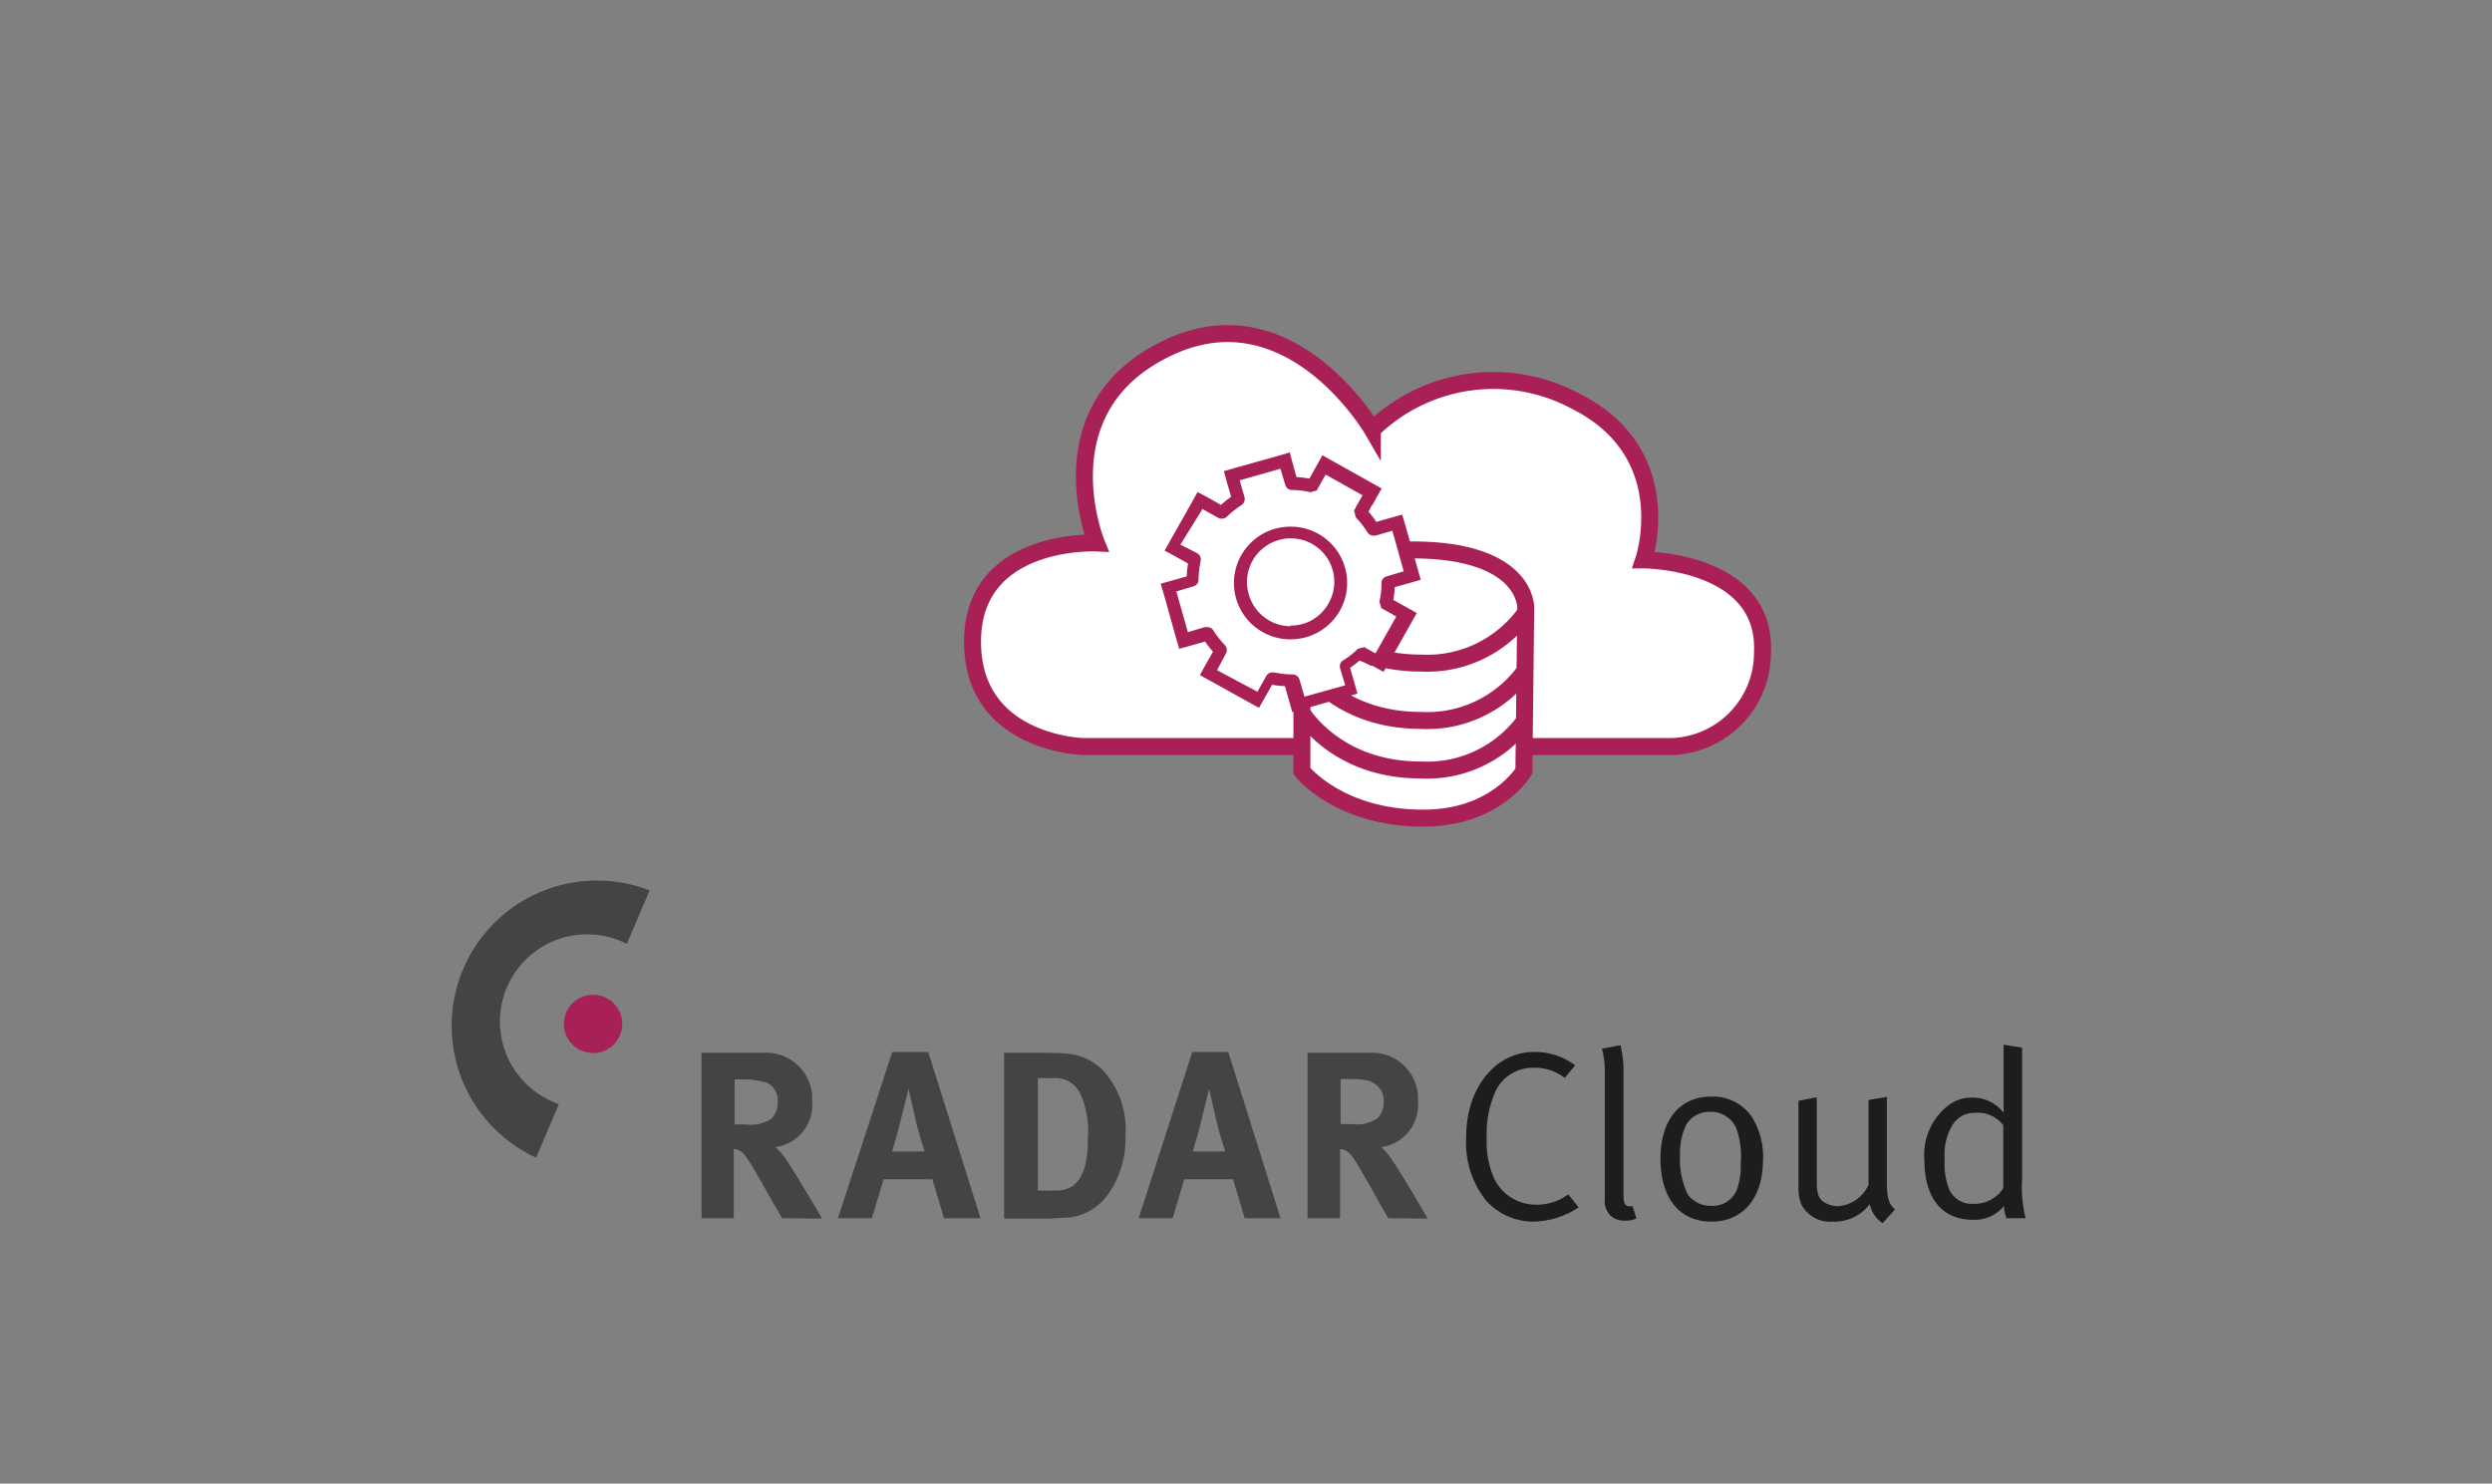 <svg id="logo-radar-cloud" xmlns="http://www.w3.org/2000/svg" viewBox="0 0 146.85 87.44"><rect x="0" y="0" width="146.85" height="87.44" fill="#808080" stroke="none"/><defs><style>.cls-1{isolation:isolate;}.cls-2{fill:#1d1d1b;}.cls-3{fill:#444345;}.cls-4{fill:#a72156;}.cls-5,.cls-7{fill:#fff;}.cls-5,.cls-6{stroke:#a82055;stroke-miterlimit:10;}.cls-6{fill:none;}.cls-8{fill:#a82055;}</style></defs><g class="cls-1"><path class="cls-2" d="M90.35,72a3.74,3.74,0,0,1-2.8-1.27A5.48,5.48,0,0,1,86.4,67c0-2.86,1.71-5,4-5a3.92,3.92,0,0,1,2.42.79l-.61.74a2.91,2.91,0,0,0-1.83-.6,2.44,2.44,0,0,0-2.36,1.65,6.21,6.21,0,0,0-.41,2.55,5.15,5.15,0,0,0,.31,2A2.71,2.71,0,0,0,90.54,71a3,3,0,0,0,1.87-.61l.62.77A5,5,0,0,1,90.35,72Z"/><path class="cls-2" d="M95.73,71.94a1.16,1.16,0,0,1-.83-.3,1.21,1.21,0,0,1-.33-1v-7.4a5.3,5.3,0,0,0-.17-1.43l1.09-.21a6.17,6.17,0,0,1,.18,1.66V70.4c0,.54.09.7.4.7l.14,0,.22.71A1.36,1.36,0,0,1,95.73,71.94Z"/><path class="cls-2" d="M100.85,72c-1.91,0-3-1.42-3-3.71s1.14-3.66,3-3.66a2.77,2.77,0,0,1,2.4,1.22,4.47,4.47,0,0,1,.64,2.59C103.85,70.75,102.61,72,100.85,72Zm1.43-5.58a1.61,1.61,0,0,0-1.48-.89,1.59,1.59,0,0,0-1.43.75A4,4,0,0,0,99,68.08a4.89,4.89,0,0,0,.44,2.29,1.65,1.65,0,0,0,1.41.7,1.53,1.53,0,0,0,1.52-1,4.28,4.28,0,0,0,.21-1.52A4.84,4.84,0,0,0,102.28,66.4Z"/><path class="cls-2" d="M110.94,72.09a1.8,1.8,0,0,1-.76-1.12A2.59,2.59,0,0,1,108,72a1.9,1.9,0,0,1-1.84-1,2.46,2.46,0,0,1-.18-1V64.88l1.08-.21v5c0,.66.1.95.42,1.18a1.57,1.57,0,0,0,.85.24,2.15,2.15,0,0,0,1.78-1.26v-5l1.08-.18v5.08c0,.89.13,1.24.48,1.56Z"/><path class="cls-2" d="M118.24,71.8a2.42,2.42,0,0,1-.15-.72,2.21,2.21,0,0,1-1.85.81c-1.81,0-2.84-1.3-2.84-3.53a3.68,3.68,0,0,1,1.44-3.23,2.19,2.19,0,0,1,1.34-.44,2.31,2.31,0,0,1,1.89.89c0-.11,0-.63,0-1.08V61.57l1.09.18v7.79a7.22,7.22,0,0,0,.21,2.26Zm-.19-5.48a1.89,1.89,0,0,0-1.7-.73,1.47,1.47,0,0,0-1.3.73,3.35,3.35,0,0,0-.45,2,4,4,0,0,0,.28,1.82,1.46,1.46,0,0,0,1.4.81,2,2,0,0,0,1.35-.45,1.43,1.43,0,0,0,.42-.5Z"/></g><g id="f43dcaaf-4ca4-47ff-a196-efcf0e797d27"><g id="fdca37e5-78c9-4f4b-9689-3830d53921b6"><path class="cls-3" d="M46.09,71.8c-.38-.65-.54-.92-.92-1.6-1-1.76-1.27-2.24-1.62-2.4a1,1,0,0,0-.31-.08V71.8h-1.9V62.05H45a2.71,2.71,0,0,1,2.86,2.55v.32a2.51,2.51,0,0,1-2.18,2.69,2.27,2.27,0,0,1,.41.41c.56.7,2.35,3.8,2.35,3.8Zm-1-8A3.8,3.8,0,0,0,44,63.62h-.71v2.65h.66a2.16,2.16,0,0,0,1.5-.33,1.32,1.32,0,0,0,.38-1A1.14,1.14,0,0,0,45.06,63.76Z"/><path class="cls-3" d="M55.63,71.8l-.69-2.3H52.07l-.69,2.3h-2l3.2-9.8h2.12l3.08,9.8Zm-1.7-5.9-.39-1.73s-.28,1.15-.47,1.89-.31,1.16-.5,1.81h1.92S54.14,66.84,53.93,65.9Z"/><path class="cls-3" d="M65.32,70.36A3.32,3.32,0,0,1,63,71.76c-.37,0-.83.06-1.41.06H59.17V62.05h2c.57,0,1.31,0,1.71.05a3.37,3.37,0,0,1,2.13,1A5.17,5.17,0,0,1,66.32,67,5.6,5.6,0,0,1,65.32,70.36Zm-1.71-6a1.63,1.63,0,0,0-1.55-.82h-.9v6.63h1.07c1.29,0,1.88-1,1.88-3.07a5.51,5.51,0,0,0-.49-2.74Z"/><path class="cls-3" d="M73.35,71.8l-.69-2.3H69.79l-.69,2.3h-2L70.26,62h2.12l3.08,9.8Zm-1.71-5.9c-.09-.45-.39-1.73-.39-1.73l-.46,1.89c-.18.73-.31,1.16-.5,1.81H72.2S71.86,66.84,71.64,65.9Z"/><path class="cls-3" d="M81.81,71.8c-.38-.65-.53-.92-.91-1.6-1-1.76-1.27-2.24-1.62-2.4a1,1,0,0,0-.31-.08V71.8H77.05V62.05h3.64a2.71,2.71,0,0,1,2.87,2.54v.33a2.51,2.51,0,0,1-2.18,2.69,2.21,2.21,0,0,1,.4.41c.57.7,2.35,3.8,2.35,3.8Zm-1-8.06a3.76,3.76,0,0,0-1.11-.14H79v2.65h.66a2.18,2.18,0,0,0,1.5-.33,1.32,1.32,0,0,0,.38-1,1.16,1.16,0,0,0-.77-1.16Z"/></g></g><g id="e1607227-b817-4fa3-a1b8-ece8d14da26d"><g id="ba2ec90b-b0d0-48b8-979b-80746aab9eba"><path class="cls-3" d="M32.93,65.09l-1.34,3.14a8.56,8.56,0,0,1,6.69-15.75l-1.34,3.15a5.14,5.14,0,1,0-4.39,9.29l.4.17"/><path class="cls-4" d="M34.94,62.07a1.72,1.72,0,1,0-1.71-1.72h0a1.71,1.71,0,0,0,1.71,1.71"/></g></g><path class="cls-5" d="M98.48,44,63.82,44s-6.56-.16-6.51-6.25S64.61,32,64.61,32s-3.27-8,4.26-11.52c7.21-3.39,12,4.84,12,4.84A10.23,10.23,0,0,1,92.8,23.62C99,26.7,96.86,33,96.86,33s7.27,0,7,5.48A5.53,5.53,0,0,1,98.48,44Z"/><path class="cls-5" d="M76.72,35.8s-.06-3.42,6.6-3.39,6.59,3.39,6.59,3.39l-.11,9.65s-1.63,2.77-5.92,2.77c-5,0-7.16-2.77-7.16-2.77Z"/><path class="cls-6" d="M76.72,35.7s2,3.38,7,3.38a7.13,7.13,0,0,0,6.14-2.91"/><path class="cls-6" d="M76.72,39.08s2,3.38,7,3.38a7.13,7.13,0,0,0,6.14-2.91"/><path class="cls-6" d="M76.72,42s2,3.39,7,3.38a7.13,7.13,0,0,0,6.14-2.91"/><circle class="cls-7" cx="76.05" cy="34.31" r="2.92"/><path class="cls-7" d="M76,40.11A9.16,9.16,0,0,1,74.79,40l-.57.94-.18.32-2.83-1.57.71-1.27a8.24,8.24,0,0,1-.74-1l-1.08.28-.36.1-.88-3.12,1.39-.4a9.28,9.28,0,0,1,.17-1.21l-1-.57-.33-.18,1.59-2.83,1.25.7a11.54,11.54,0,0,1,1-.74l-.27-1.07L72.58,28l3.12-.88.4,1.39a8,8,0,0,1,1.12.15l.16-.05.68-1.22L80.89,29l-.34.61-.26.45-.08.16,0,.14a5.68,5.68,0,0,1,.68.88L82,31l.36-.11L83.25,34l-1.4.4c0,.42-.08.79-.14,1.12l.05.2,0,0v0l0-.06,1.13.63-1.59,2.82-.44-.24-.17-.09-.45-.25-.12-.07h0l0,0-.14,0a6.34,6.34,0,0,1-.88.67l.28,1.08.1.36-3.12.89Zm0-8.75a3.09,3.09,0,0,0-.8.11,3,3,0,0,0,.8,5.79,3.09,3.09,0,0,0,.8-.11,3,3,0,0,0,2-3.64A3,3,0,0,0,76.05,31.36Z"/><path class="cls-8" d="M75.44,27.58l.3,1a.41.41,0,0,0,.39.3,5,5,0,0,1,1.1.13l.39-.11,0-.05s0,0,0,0h0v0l0,0,.08-.14.25-.45.17-.29,2.17,1.22c-.06.12-.08.15-.16.29l-.25.44c0,.06-.06.12-.08.15l0,.05v0h0l0,0s0,0,0,0l.1.38h0a5.22,5.22,0,0,1,.68.87.43.43,0,0,0,.35.2l.12,0,1-.29.67,2.39-1,.3a.41.41,0,0,0-.31.39,4.94,4.94,0,0,1-.12,1.1l.11.38,0,0,0,0h0l0,0,.14.08.45.25.29.17-1.22,2.16L81,38.48l-.45-.25-.15-.09,0,0h0l0,0,0,0h0l-.38.1h0a4.84,4.84,0,0,1-.87.68.42.42,0,0,0-.18.47l.3,1-2.4.67-.29-1a.43.43,0,0,0-.4-.31,5,5,0,0,1-1.1-.12h-.1a.43.43,0,0,0-.36.21l-.52.93L71.72,39.5l.53-1a.43.43,0,0,0-.07-.48,5.34,5.34,0,0,1-.68-.87.42.42,0,0,0-.35-.19H71l-1,.3-.68-2.4,1-.3a.41.41,0,0,0,.31-.39,5.7,5.7,0,0,1,.12-1.1.43.43,0,0,0-.19-.46l-1-.51L70.86,30l.93.52a.41.41,0,0,0,.21.05.46.46,0,0,0,.29-.11,5.39,5.39,0,0,1,.87-.69.43.43,0,0,0,.18-.46l-.29-1,2.39-.68m.61,10.05a3.48,3.48,0,0,0,.9-.12,3.32,3.32,0,0,0-.9-6.52,3.48,3.48,0,0,0-.9.12,3.32,3.32,0,0,0,.9,6.52m-.09-11-.72.21-2.4.67-.72.21.2.72.23.79a5.49,5.49,0,0,0-.6.48l-.72-.41L70.57,29l-.36.65L69,31.79l-.37.66.66.36.72.4a6.1,6.1,0,0,0-.08.76l-.81.23-.72.2.21.72.67,2.4.21.72.72-.2.8-.23a6,6,0,0,0,.47.6l-.41.72-.36.66.65.36,2.18,1.21.65.36.37-.65.4-.71a5.91,5.91,0,0,0,.76.08l.23.81.2.72.72-.2,2.4-.68.72-.21-.2-.72-.23-.8a6,6,0,0,0,.6-.47l.43.25.2.1.09,0,.65.36.37-.65,1.22-2.17.37-.65-.66-.37-.13-.07-.16-.09-.43-.24a5.91,5.91,0,0,0,.08-.76l.81-.22.72-.21-.2-.72-.68-2.4-.21-.72-.72.2-.8.23a7.54,7.54,0,0,0-.47-.61l.1-.16c0-.08.1-.17.15-.26l.09-.16.07-.13.37-.65-.66-.37-2.18-1.22-.65-.37-.37.66-.07.13-.09.16-.24.43a5.07,5.07,0,0,0-.76-.09l-.22-.8L76,26.65Zm.09,10.23A2.58,2.58,0,0,1,73.58,35a2.57,2.57,0,0,1,1.77-3.17,2.37,2.37,0,0,1,.7-.1,2.56,2.56,0,0,1,2.24,3.83,2.54,2.54,0,0,1-1.54,1.22,2.74,2.74,0,0,1-.7.09Z"/></svg>